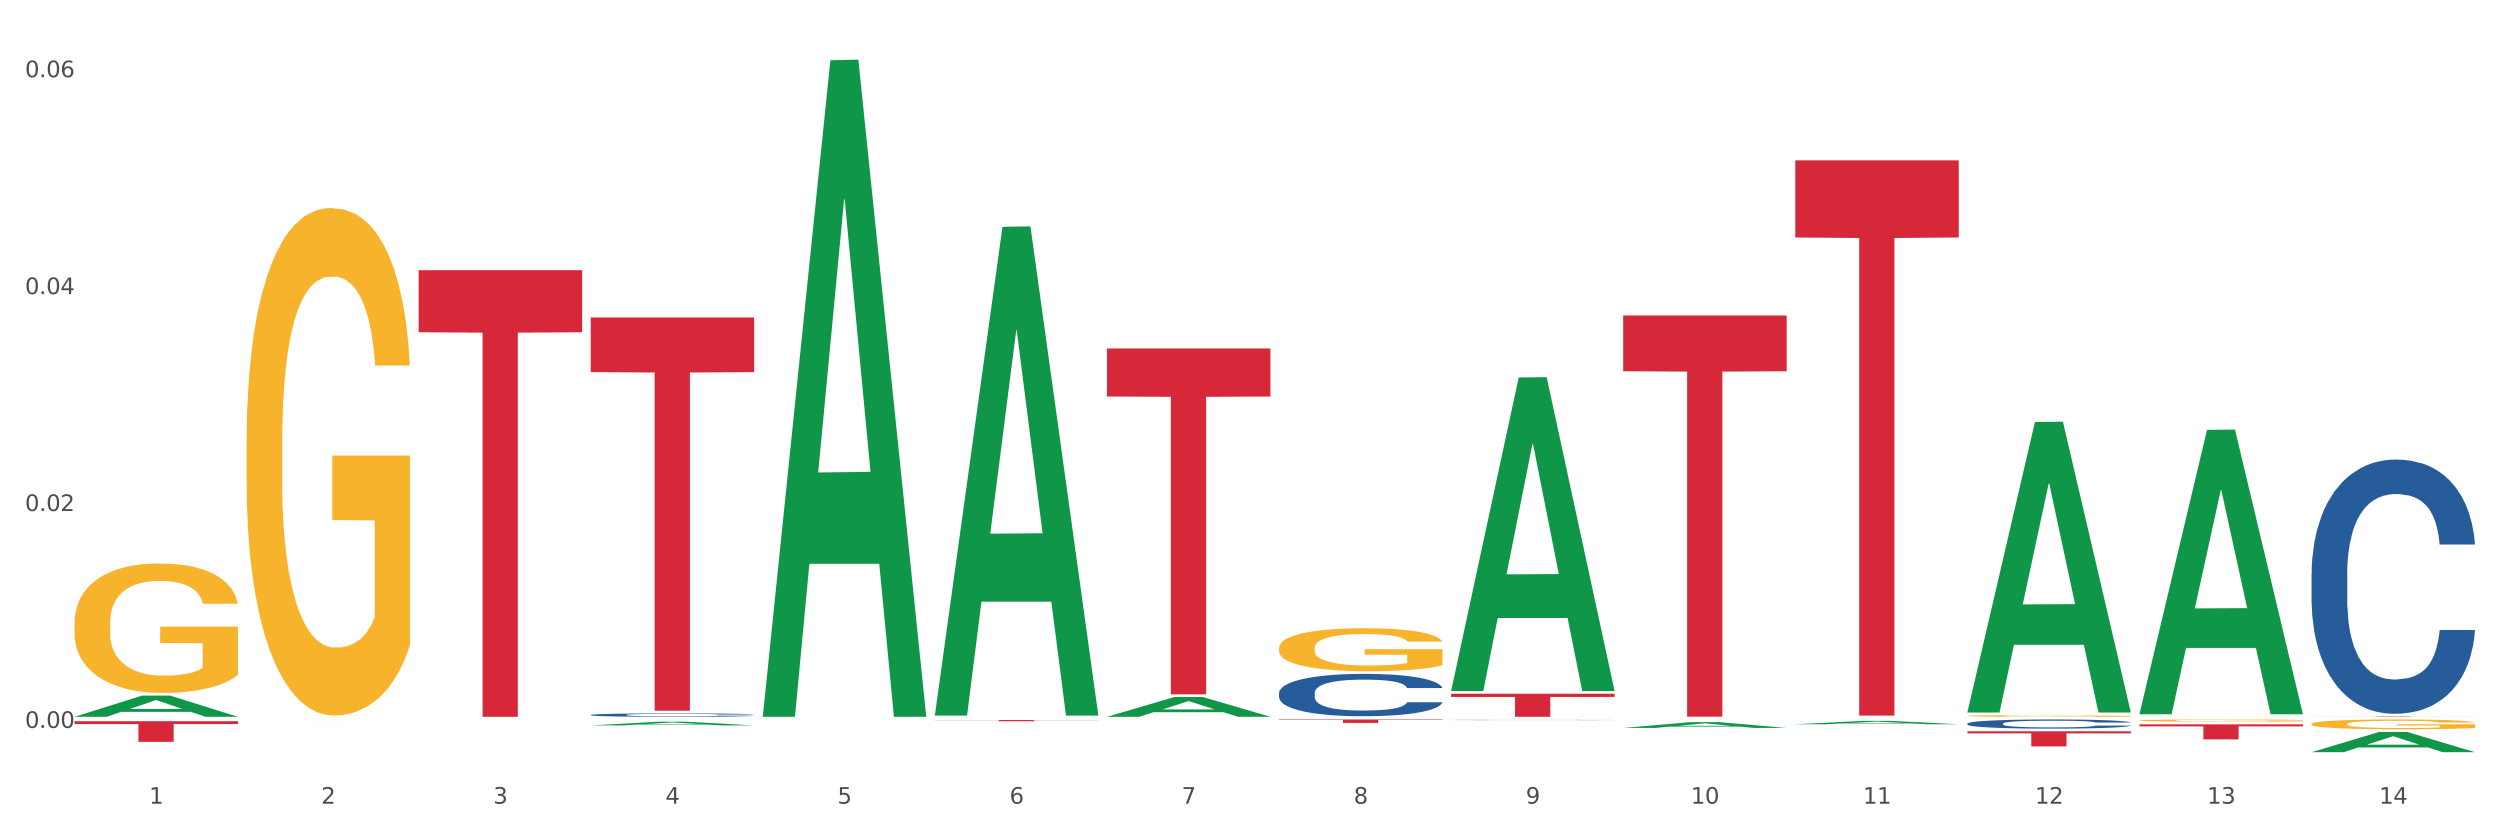 <?xml version="1.0" encoding="utf-8" standalone="no"?>
<!DOCTYPE svg PUBLIC "-//W3C//DTD SVG 1.1//EN"
  "http://www.w3.org/Graphics/SVG/1.1/DTD/svg11.dtd">
<svg xmlns:xlink="http://www.w3.org/1999/xlink" width="1080pt" height="360pt" viewBox="0 0 1080 360" xmlns="http://www.w3.org/2000/svg" version="1.1">
 <rect x="0" y="0" width="1080" height="360" fill="#333333" stroke="none"/>
 <defs>
  <style type="text/css">*{stroke-linejoin: round; stroke-linecap: butt}</style>
 </defs>
 <g id="figure_1">
  <g id="patch_1">
   <path d="M 0 360 
L 1080 360 
L 1080 0 
L 0 0 
z
" style="fill: #ffffff; stroke: #ffffff; stroke-linejoin: miter"/>
  </g>
  <g id="axes_1">
   <g id="matplotlib.axis_1">
    <g id="xtick_1">
     <g id="text_1">
      <!-- 1 -->
      <g style="fill: #4d4d4d" transform="translate(64.432 347.204) scale(0.096 -0.096)">
       <defs>
        <path id="DejaVuSans-31" d="M 794 531 
L 1825 531 
L 1825 4091 
L 703 3866 
L 703 4441 
L 1819 4666 
L 2450 4666 
L 2450 531 
L 3481 531 
L 3481 0 
L 794 0 
L 794 531 
z
" transform="scale(0.016)"/>
       </defs>
       <use xlink:href="#DejaVuSans-31"/>
      </g>
     </g>
    </g>
    <g id="xtick_2">
     <g id="text_2">
      <!-- 2 -->
      <g style="fill: #4d4d4d" transform="translate(138.771 347.204) scale(0.096 -0.096)">
       <defs>
        <path id="DejaVuSans-32" d="M 1228 531 
L 3431 531 
L 3431 0 
L 469 0 
L 469 531 
Q 828 903 1448 1529 
Q 2069 2156 2228 2338 
Q 2531 2678 2651 2914 
Q 2772 3150 2772 3378 
Q 2772 3750 2511 3984 
Q 2250 4219 1831 4219 
Q 1534 4219 1204 4116 
Q 875 4013 500 3803 
L 500 4441 
Q 881 4594 1212 4672 
Q 1544 4750 1819 4750 
Q 2544 4750 2975 4387 
Q 3406 4025 3406 3419 
Q 3406 3131 3298 2873 
Q 3191 2616 2906 2266 
Q 2828 2175 2409 1742 
Q 1991 1309 1228 531 
z
" transform="scale(0.016)"/>
       </defs>
       <use xlink:href="#DejaVuSans-32"/>
      </g>
     </g>
    </g>
    <g id="xtick_3">
     <g id="text_3">
      <!-- 3 -->
      <g style="fill: #4d4d4d" transform="translate(213.109 347.204) scale(0.096 -0.096)">
       <defs>
        <path id="DejaVuSans-33" d="M 2597 2516 
Q 3050 2419 3304 2112 
Q 3559 1806 3559 1356 
Q 3559 666 3084 287 
Q 2609 -91 1734 -91 
Q 1441 -91 1130 -33 
Q 819 25 488 141 
L 488 750 
Q 750 597 1062 519 
Q 1375 441 1716 441 
Q 2309 441 2620 675 
Q 2931 909 2931 1356 
Q 2931 1769 2642 2001 
Q 2353 2234 1838 2234 
L 1294 2234 
L 1294 2753 
L 1863 2753 
Q 2328 2753 2575 2939 
Q 2822 3125 2822 3475 
Q 2822 3834 2567 4026 
Q 2313 4219 1838 4219 
Q 1578 4219 1281 4162 
Q 984 4106 628 3988 
L 628 4550 
Q 988 4650 1302 4700 
Q 1616 4750 1894 4750 
Q 2613 4750 3031 4423 
Q 3450 4097 3450 3541 
Q 3450 3153 3228 2886 
Q 3006 2619 2597 2516 
z
" transform="scale(0.016)"/>
       </defs>
       <use xlink:href="#DejaVuSans-33"/>
      </g>
     </g>
    </g>
    <g id="xtick_4">
     <g id="text_4">
      <!-- 4 -->
      <g style="fill: #4d4d4d" transform="translate(287.448 347.204) scale(0.096 -0.096)">
       <defs>
        <path id="DejaVuSans-34" d="M 2419 4116 
L 825 1625 
L 2419 1625 
L 2419 4116 
z
M 2253 4666 
L 3047 4666 
L 3047 1625 
L 3713 1625 
L 3713 1100 
L 3047 1100 
L 3047 0 
L 2419 0 
L 2419 1100 
L 313 1100 
L 313 1709 
L 2253 4666 
z
" transform="scale(0.016)"/>
       </defs>
       <use xlink:href="#DejaVuSans-34"/>
      </g>
     </g>
    </g>
    <g id="xtick_5">
     <g id="text_5">
      <!-- 5 -->
      <g style="fill: #4d4d4d" transform="translate(361.787 347.204) scale(0.096 -0.096)">
       <defs>
        <path id="DejaVuSans-35" d="M 691 4666 
L 3169 4666 
L 3169 4134 
L 1269 4134 
L 1269 2991 
Q 1406 3038 1543 3061 
Q 1681 3084 1819 3084 
Q 2600 3084 3056 2656 
Q 3513 2228 3513 1497 
Q 3513 744 3044 326 
Q 2575 -91 1722 -91 
Q 1428 -91 1123 -41 
Q 819 9 494 109 
L 494 744 
Q 775 591 1075 516 
Q 1375 441 1709 441 
Q 2250 441 2565 725 
Q 2881 1009 2881 1497 
Q 2881 1984 2565 2268 
Q 2250 2553 1709 2553 
Q 1456 2553 1204 2497 
Q 953 2441 691 2322 
L 691 4666 
z
" transform="scale(0.016)"/>
       </defs>
       <use xlink:href="#DejaVuSans-35"/>
      </g>
     </g>
    </g>
    <g id="xtick_6">
     <g id="text_6">
      <!-- 6 -->
      <g style="fill: #4d4d4d" transform="translate(436.125 347.204) scale(0.096 -0.096)">
       <defs>
        <path id="DejaVuSans-36" d="M 2113 2584 
Q 1688 2584 1439 2293 
Q 1191 2003 1191 1497 
Q 1191 994 1439 701 
Q 1688 409 2113 409 
Q 2538 409 2786 701 
Q 3034 994 3034 1497 
Q 3034 2003 2786 2293 
Q 2538 2584 2113 2584 
z
M 3366 4563 
L 3366 3988 
Q 3128 4100 2886 4159 
Q 2644 4219 2406 4219 
Q 1781 4219 1451 3797 
Q 1122 3375 1075 2522 
Q 1259 2794 1537 2939 
Q 1816 3084 2150 3084 
Q 2853 3084 3261 2657 
Q 3669 2231 3669 1497 
Q 3669 778 3244 343 
Q 2819 -91 2113 -91 
Q 1303 -91 875 529 
Q 447 1150 447 2328 
Q 447 3434 972 4092 
Q 1497 4750 2381 4750 
Q 2619 4750 2861 4703 
Q 3103 4656 3366 4563 
z
" transform="scale(0.016)"/>
       </defs>
       <use xlink:href="#DejaVuSans-36"/>
      </g>
     </g>
    </g>
    <g id="xtick_7">
     <g id="text_7">
      <!-- 7 -->
      <g style="fill: #4d4d4d" transform="translate(510.464 347.204) scale(0.096 -0.096)">
       <defs>
        <path id="DejaVuSans-37" d="M 525 4666 
L 3525 4666 
L 3525 4397 
L 1831 0 
L 1172 0 
L 2766 4134 
L 525 4134 
L 525 4666 
z
" transform="scale(0.016)"/>
       </defs>
       <use xlink:href="#DejaVuSans-37"/>
      </g>
     </g>
    </g>
    <g id="xtick_8">
     <g id="text_8">
      <!-- 8 -->
      <g style="fill: #4d4d4d" transform="translate(584.803 347.204) scale(0.096 -0.096)">
       <defs>
        <path id="DejaVuSans-38" d="M 2034 2216 
Q 1584 2216 1326 1975 
Q 1069 1734 1069 1313 
Q 1069 891 1326 650 
Q 1584 409 2034 409 
Q 2484 409 2743 651 
Q 3003 894 3003 1313 
Q 3003 1734 2745 1975 
Q 2488 2216 2034 2216 
z
M 1403 2484 
Q 997 2584 770 2862 
Q 544 3141 544 3541 
Q 544 4100 942 4425 
Q 1341 4750 2034 4750 
Q 2731 4750 3128 4425 
Q 3525 4100 3525 3541 
Q 3525 3141 3298 2862 
Q 3072 2584 2669 2484 
Q 3125 2378 3379 2068 
Q 3634 1759 3634 1313 
Q 3634 634 3220 271 
Q 2806 -91 2034 -91 
Q 1263 -91 848 271 
Q 434 634 434 1313 
Q 434 1759 690 2068 
Q 947 2378 1403 2484 
z
M 1172 3481 
Q 1172 3119 1398 2916 
Q 1625 2713 2034 2713 
Q 2441 2713 2670 2916 
Q 2900 3119 2900 3481 
Q 2900 3844 2670 4047 
Q 2441 4250 2034 4250 
Q 1625 4250 1398 4047 
Q 1172 3844 1172 3481 
z
" transform="scale(0.016)"/>
       </defs>
       <use xlink:href="#DejaVuSans-38"/>
      </g>
     </g>
    </g>
    <g id="xtick_9">
     <g id="text_9">
      <!-- 9 -->
      <g style="fill: #4d4d4d" transform="translate(659.142 347.204) scale(0.096 -0.096)">
       <defs>
        <path id="DejaVuSans-39" d="M 703 97 
L 703 672 
Q 941 559 1184 500 
Q 1428 441 1663 441 
Q 2288 441 2617 861 
Q 2947 1281 2994 2138 
Q 2813 1869 2534 1725 
Q 2256 1581 1919 1581 
Q 1219 1581 811 2004 
Q 403 2428 403 3163 
Q 403 3881 828 4315 
Q 1253 4750 1959 4750 
Q 2769 4750 3195 4129 
Q 3622 3509 3622 2328 
Q 3622 1225 3098 567 
Q 2575 -91 1691 -91 
Q 1453 -91 1209 -44 
Q 966 3 703 97 
z
M 1959 2075 
Q 2384 2075 2632 2365 
Q 2881 2656 2881 3163 
Q 2881 3666 2632 3958 
Q 2384 4250 1959 4250 
Q 1534 4250 1286 3958 
Q 1038 3666 1038 3163 
Q 1038 2656 1286 2365 
Q 1534 2075 1959 2075 
z
" transform="scale(0.016)"/>
       </defs>
       <use xlink:href="#DejaVuSans-39"/>
      </g>
     </g>
    </g>
    <g id="xtick_10">
     <g id="text_10">
      <!-- 10 -->
      <g style="fill: #4d4d4d" transform="translate(730.426 347.204) scale(0.096 -0.096)">
       <defs>
        <path id="DejaVuSans-30" d="M 2034 4250 
Q 1547 4250 1301 3770 
Q 1056 3291 1056 2328 
Q 1056 1369 1301 889 
Q 1547 409 2034 409 
Q 2525 409 2770 889 
Q 3016 1369 3016 2328 
Q 3016 3291 2770 3770 
Q 2525 4250 2034 4250 
z
M 2034 4750 
Q 2819 4750 3233 4129 
Q 3647 3509 3647 2328 
Q 3647 1150 3233 529 
Q 2819 -91 2034 -91 
Q 1250 -91 836 529 
Q 422 1150 422 2328 
Q 422 3509 836 4129 
Q 1250 4750 2034 4750 
z
" transform="scale(0.016)"/>
       </defs>
       <use xlink:href="#DejaVuSans-31"/>
       <use xlink:href="#DejaVuSans-30" transform="translate(63.623 0)"/>
      </g>
     </g>
    </g>
    <g id="xtick_11">
     <g id="text_11">
      <!-- 11 -->
      <g style="fill: #4d4d4d" transform="translate(804.765 347.204) scale(0.096 -0.096)">
       <use xlink:href="#DejaVuSans-31"/>
       <use xlink:href="#DejaVuSans-31" transform="translate(63.623 0)"/>
      </g>
     </g>
    </g>
    <g id="xtick_12">
     <g id="text_12">
      <!-- 12 -->
      <g style="fill: #4d4d4d" transform="translate(879.104 347.204) scale(0.096 -0.096)">
       <use xlink:href="#DejaVuSans-31"/>
       <use xlink:href="#DejaVuSans-32" transform="translate(63.623 0)"/>
      </g>
     </g>
    </g>
    <g id="xtick_13">
     <g id="text_13">
      <!-- 13 -->
      <g style="fill: #4d4d4d" transform="translate(953.442 347.204) scale(0.096 -0.096)">
       <use xlink:href="#DejaVuSans-31"/>
       <use xlink:href="#DejaVuSans-33" transform="translate(63.623 0)"/>
      </g>
     </g>
    </g>
    <g id="xtick_14">
     <g id="text_14">
      <!-- 14 -->
      <g style="fill: #4d4d4d" transform="translate(1027.781 347.204) scale(0.096 -0.096)">
       <use xlink:href="#DejaVuSans-31"/>
       <use xlink:href="#DejaVuSans-34" transform="translate(63.623 0)"/>
      </g>
     </g>
    </g>
    <g id="xtick_15"/>
    <g id="xtick_16"/>
    <g id="xtick_17"/>
    <g id="xtick_18"/>
    <g id="xtick_19"/>
    <g id="xtick_20"/>
    <g id="xtick_21"/>
    <g id="xtick_22"/>
    <g id="xtick_23"/>
    <g id="xtick_24"/>
    <g id="xtick_25"/>
    <g id="xtick_26"/>
    <g id="xtick_27"/>
   </g>
   <g id="matplotlib.axis_2">
    <g id="ytick_1">
     <g id="text_15">
      <!-- 0.00 -->
      <g style="fill: #4d4d4d" transform="translate(10.8 314.458) scale(0.096 -0.096)">
       <defs>
        <path id="DejaVuSans-2e" d="M 684 794 
L 1344 794 
L 1344 0 
L 684 0 
L 684 794 
z
" transform="scale(0.016)"/>
       </defs>
       <use xlink:href="#DejaVuSans-30"/>
       <use xlink:href="#DejaVuSans-2e" transform="translate(63.623 0)"/>
       <use xlink:href="#DejaVuSans-30" transform="translate(95.41 0)"/>
       <use xlink:href="#DejaVuSans-30" transform="translate(159.033 0)"/>
      </g>
     </g>
    </g>
    <g id="ytick_2">
     <g id="text_16">
      <!-- 0.02 -->
      <g style="fill: #4d4d4d" transform="translate(10.8 220.76) scale(0.096 -0.096)">
       <use xlink:href="#DejaVuSans-30"/>
       <use xlink:href="#DejaVuSans-2e" transform="translate(63.623 0)"/>
       <use xlink:href="#DejaVuSans-30" transform="translate(95.41 0)"/>
       <use xlink:href="#DejaVuSans-32" transform="translate(159.033 0)"/>
      </g>
     </g>
    </g>
    <g id="ytick_3">
     <g id="text_17">
      <!-- 0.04 -->
      <g style="fill: #4d4d4d" transform="translate(10.8 127.062) scale(0.096 -0.096)">
       <use xlink:href="#DejaVuSans-30"/>
       <use xlink:href="#DejaVuSans-2e" transform="translate(63.623 0)"/>
       <use xlink:href="#DejaVuSans-30" transform="translate(95.41 0)"/>
       <use xlink:href="#DejaVuSans-34" transform="translate(159.033 0)"/>
      </g>
     </g>
    </g>
    <g id="ytick_4">
     <g id="text_18">
      <!-- 0.06 -->
      <g style="fill: #4d4d4d" transform="translate(10.8 33.364) scale(0.096 -0.096)">
       <use xlink:href="#DejaVuSans-30"/>
       <use xlink:href="#DejaVuSans-2e" transform="translate(63.623 0)"/>
       <use xlink:href="#DejaVuSans-30" transform="translate(95.41 0)"/>
       <use xlink:href="#DejaVuSans-36" transform="translate(159.033 0)"/>
      </g>
     </g>
    </g>
    <g id="ytick_5"/>
    <g id="ytick_6"/>
    <g id="ytick_7"/>
   </g>
   <g id="PolyCollection_1">
    <path d="M 32.175 309.653 
L 32.248 309.644 
L 61.37 300.498 
L 73.456 300.489 
L 102.797 309.67 
L 88.818 309.67 
L 82.484 307.532 
L 52.415 307.532 
L 52.197 307.567 
L 46.081 309.67 
L 32.175 309.67 
L 32.175 309.653 
L 56.201 306.257 
L 78.698 306.248 
L 67.559 302.446 
L 67.413 302.429 
L 67.267 302.455 
L 56.128 306.248 
L 56.201 306.257 
L 32.175 309.653 
z
" clip-path="url(#p7e47e3e828)" style="fill: #109648"/>
    <path d="M 924.24 312.903 
L 994.861 312.903 
L 994.861 313.807 
L 967.081 313.813 
L 967.081 319.41 
L 951.852 319.41 
L 951.852 313.813 
L 924.24 313.807 
L 924.24 312.909 
L 924.24 312.903 
z
" clip-path="url(#p7e47e3e828)" style="fill: #d62839"/>
    <path d="M 849.901 315.909 
L 920.523 315.909 
L 920.523 316.815 
L 892.742 316.822 
L 892.742 322.432 
L 877.514 322.432 
L 877.514 316.822 
L 849.901 316.815 
L 849.901 315.915 
L 849.901 315.909 
z
" clip-path="url(#p7e47e3e828)" style="fill: #d62839"/>
    <path d="M 775.562 69.255 
L 846.184 69.255 
L 846.184 102.591 
L 818.404 102.817 
L 818.404 309.144 
L 803.175 309.144 
L 803.175 102.817 
L 775.562 102.591 
L 775.562 69.48 
L 775.562 69.255 
z
" clip-path="url(#p7e47e3e828)" style="fill: #d62839"/>
    <path d="M 701.223 136.292 
L 771.845 136.292 
L 771.845 160.375 
L 744.065 160.537 
L 744.065 309.588 
L 728.836 309.588 
L 728.836 160.537 
L 701.223 160.375 
L 701.223 136.455 
L 701.223 136.292 
z
" clip-path="url(#p7e47e3e828)" style="fill: #d62839"/>
    <path d="M 626.885 299.693 
L 697.506 299.693 
L 697.506 301.079 
L 669.726 301.089 
L 669.726 309.67 
L 654.497 309.67 
L 654.497 301.089 
L 626.885 301.079 
L 626.885 299.702 
L 626.885 299.693 
z
" clip-path="url(#p7e47e3e828)" style="fill: #d62839"/>
    <path d="M 255.191 308.848 
L 255.275 308.847 
L 255.275 308.809 
L 255.525 308.757 
L 256.443 308.661 
L 257.612 308.589 
L 259.615 308.505 
L 260.701 308.469 
L 262.12 308.43 
L 265.041 308.366 
L 268.381 308.311 
L 270.718 308.281 
L 272.471 308.262 
L 276.394 308.228 
L 278.648 308.213 
L 280.986 308.201 
L 282.989 308.192 
L 286.328 308.183 
L 288.999 308.179 
L 292.088 308.177 
L 294.676 308.179 
L 298.098 308.184 
L 303.107 308.201 
L 305.027 308.21 
L 307.615 308.227 
L 310.286 308.248 
L 312.457 308.27 
L 314.961 308.302 
L 317.549 308.342 
L 320.053 308.394 
L 321.806 308.442 
L 323.225 308.492 
L 324.477 308.554 
L 325.396 308.621 
L 325.813 308.676 
L 310.537 308.676 
L 310.119 308.626 
L 309.284 308.571 
L 308.45 308.535 
L 307.531 308.505 
L 306.112 308.471 
L 304.86 308.449 
L 302.773 308.423 
L 300.853 308.406 
L 299.267 308.397 
L 297.347 308.389 
L 293.257 308.381 
L 290.335 308.381 
L 288.499 308.383 
L 286.245 308.39 
L 284.325 308.4 
L 282.071 308.416 
L 280.318 308.434 
L 278.565 308.457 
L 277.563 308.473 
L 276.06 308.503 
L 275.059 308.528 
L 273.723 308.57 
L 272.972 308.6 
L 271.636 308.678 
L 271.052 308.735 
L 270.801 308.775 
L 270.634 308.818 
L 270.634 309.031 
L 271.135 309.126 
L 271.553 309.167 
L 272.22 309.214 
L 273.473 309.274 
L 275.309 309.332 
L 277.229 309.374 
L 278.815 309.4 
L 280.318 309.419 
L 281.82 309.434 
L 283.657 309.448 
L 285.159 309.456 
L 287.413 309.464 
L 290.085 309.469 
L 292.172 309.469 
L 296.429 309.462 
L 298.349 309.455 
L 300.185 309.445 
L 302.189 309.43 
L 303.775 309.414 
L 304.693 309.402 
L 306.196 309.376 
L 307.364 309.349 
L 308.366 309.317 
L 309.034 309.29 
L 309.785 309.249 
L 310.37 309.203 
L 310.537 309.178 
L 325.813 309.178 
L 325.479 309.227 
L 324.895 309.275 
L 323.726 309.339 
L 322.808 309.376 
L 321.389 309.421 
L 319.886 309.459 
L 317.799 309.501 
L 315.879 309.533 
L 313.876 309.56 
L 311.705 309.584 
L 307.782 309.618 
L 306.363 309.628 
L 303.358 309.644 
L 301.02 309.654 
L 297.598 309.663 
L 294.092 309.669 
L 290.419 309.67 
L 287.163 309.668 
L 283.573 309.659 
L 281.32 309.651 
L 278.815 309.639 
L 275.893 309.62 
L 273.139 309.597 
L 270.551 309.569 
L 268.13 309.538 
L 265.876 309.503 
L 262.955 309.444 
L 260.784 309.387 
L 259.198 309.334 
L 258.113 309.289 
L 257.028 309.231 
L 256.443 309.192 
L 255.525 309.096 
L 255.191 309.008 
L 255.191 308.848 
z
" clip-path="url(#p7e47e3e828)" style="fill: #255c99"/>
    <path d="M 552.546 299.339 
L 552.629 299.322 
L 552.629 298.854 
L 552.88 298.219 
L 553.798 297.05 
L 554.967 296.165 
L 556.97 295.129 
L 558.055 294.694 
L 559.475 294.21 
L 562.396 293.425 
L 565.735 292.757 
L 568.073 292.389 
L 569.826 292.155 
L 573.749 291.737 
L 576.003 291.554 
L 578.34 291.403 
L 580.344 291.303 
L 583.683 291.186 
L 586.354 291.136 
L 589.443 291.119 
L 592.031 291.136 
L 595.453 291.203 
L 600.462 291.403 
L 602.382 291.52 
L 604.97 291.721 
L 607.641 291.988 
L 609.811 292.255 
L 612.316 292.64 
L 614.903 293.141 
L 617.408 293.776 
L 619.161 294.36 
L 620.58 294.978 
L 621.832 295.73 
L 622.75 296.549 
L 623.168 297.234 
L 607.891 297.234 
L 607.474 296.616 
L 606.639 295.947 
L 605.804 295.496 
L 604.886 295.129 
L 603.467 294.711 
L 602.215 294.444 
L 600.128 294.126 
L 598.208 293.926 
L 596.622 293.809 
L 594.702 293.709 
L 590.612 293.609 
L 587.69 293.609 
L 585.853 293.642 
L 583.6 293.725 
L 581.68 293.842 
L 579.426 294.043 
L 577.673 294.26 
L 575.92 294.544 
L 574.918 294.745 
L 573.415 295.112 
L 572.414 295.413 
L 571.078 295.931 
L 570.327 296.298 
L 568.991 297.25 
L 568.407 297.952 
L 568.156 298.437 
L 567.989 298.971 
L 567.989 301.577 
L 568.49 302.747 
L 568.908 303.248 
L 569.575 303.816 
L 570.827 304.551 
L 572.664 305.269 
L 574.584 305.787 
L 576.17 306.105 
L 577.673 306.338 
L 579.175 306.522 
L 581.012 306.689 
L 582.514 306.789 
L 584.768 306.89 
L 587.439 306.94 
L 589.526 306.94 
L 593.784 306.856 
L 595.704 306.773 
L 597.54 306.656 
L 599.544 306.472 
L 601.13 306.272 
L 602.048 306.121 
L 603.551 305.804 
L 604.719 305.47 
L 605.721 305.085 
L 606.389 304.751 
L 607.14 304.25 
L 607.724 303.682 
L 607.891 303.381 
L 623.168 303.381 
L 622.834 303.983 
L 622.249 304.568 
L 621.081 305.353 
L 620.163 305.804 
L 618.743 306.355 
L 617.241 306.823 
L 615.154 307.341 
L 613.234 307.725 
L 611.23 308.059 
L 609.06 308.36 
L 605.137 308.777 
L 603.718 308.894 
L 600.712 309.095 
L 598.375 309.212 
L 594.952 309.329 
L 591.446 309.396 
L 587.773 309.412 
L 584.518 309.379 
L 580.928 309.279 
L 578.674 309.178 
L 576.17 309.028 
L 573.248 308.794 
L 570.494 308.51 
L 567.906 308.176 
L 565.485 307.792 
L 563.231 307.357 
L 560.309 306.639 
L 558.139 305.937 
L 556.553 305.286 
L 555.468 304.735 
L 554.382 304.033 
L 553.798 303.549 
L 552.88 302.379 
L 552.546 301.293 
L 552.546 299.339 
z
" clip-path="url(#p7e47e3e828)" style="fill: #255c99"/>
    <path d="M 626.885 311.023 
L 626.968 311.023 
L 626.968 311.02 
L 627.219 311.015 
L 628.137 311.006 
L 629.306 310.999 
L 631.309 310.991 
L 632.394 310.988 
L 633.813 310.984 
L 636.735 310.978 
L 640.074 310.973 
L 642.411 310.971 
L 644.164 310.969 
L 648.088 310.966 
L 650.342 310.964 
L 652.679 310.963 
L 654.683 310.962 
L 658.022 310.961 
L 660.693 310.961 
L 663.782 310.961 
L 666.369 310.961 
L 669.792 310.962 
L 674.801 310.963 
L 676.721 310.964 
L 679.308 310.965 
L 681.98 310.968 
L 684.15 310.97 
L 686.654 310.972 
L 689.242 310.976 
L 691.747 310.981 
L 693.5 310.986 
L 694.919 310.99 
L 696.171 310.996 
L 697.089 311.002 
L 697.506 311.007 
L 682.23 311.007 
L 681.813 311.003 
L 680.978 310.998 
L 680.143 310.994 
L 679.225 310.991 
L 677.806 310.988 
L 676.554 310.986 
L 674.467 310.984 
L 672.547 310.982 
L 670.961 310.981 
L 669.041 310.981 
L 664.95 310.98 
L 662.029 310.98 
L 660.192 310.98 
L 657.938 310.981 
L 656.018 310.982 
L 653.764 310.983 
L 652.011 310.985 
L 650.258 310.987 
L 649.257 310.988 
L 647.754 310.991 
L 646.752 310.994 
L 645.417 310.998 
L 644.665 311 
L 643.33 311.008 
L 642.745 311.013 
L 642.495 311.017 
L 642.328 311.021 
L 642.328 311.04 
L 642.829 311.049 
L 643.246 311.053 
L 643.914 311.058 
L 645.166 311.063 
L 647.003 311.069 
L 648.923 311.073 
L 650.509 311.075 
L 652.011 311.077 
L 653.514 311.078 
L 655.35 311.079 
L 656.853 311.08 
L 659.107 311.081 
L 661.778 311.081 
L 663.865 311.081 
L 668.122 311.081 
L 670.042 311.08 
L 671.879 311.079 
L 673.882 311.078 
L 675.468 311.076 
L 676.387 311.075 
L 677.889 311.073 
L 679.058 311.07 
L 680.06 311.067 
L 680.728 311.065 
L 681.479 311.061 
L 682.063 311.056 
L 682.23 311.054 
L 697.506 311.054 
L 697.173 311.059 
L 696.588 311.063 
L 695.42 311.069 
L 694.501 311.073 
L 693.082 311.077 
L 691.58 311.08 
L 689.493 311.084 
L 687.573 311.087 
L 685.569 311.09 
L 683.399 311.092 
L 679.475 311.095 
L 678.056 311.096 
L 675.051 311.098 
L 672.714 311.099 
L 669.291 311.099 
L 665.785 311.1 
L 662.112 311.1 
L 658.856 311.1 
L 655.267 311.099 
L 653.013 311.098 
L 650.509 311.097 
L 647.587 311.095 
L 644.832 311.093 
L 642.244 311.091 
L 639.824 311.088 
L 637.57 311.084 
L 634.648 311.079 
L 632.478 311.074 
L 630.892 311.069 
L 629.806 311.065 
L 628.721 311.059 
L 628.137 311.055 
L 627.219 311.047 
L 626.885 311.038 
L 626.885 311.023 
z
" clip-path="url(#p7e47e3e828)" style="fill: #255c99"/>
    <path d="M 849.901 312.589 
L 849.984 312.585 
L 849.984 312.484 
L 850.235 312.347 
L 851.153 312.094 
L 852.322 311.902 
L 854.325 311.678 
L 855.41 311.584 
L 856.829 311.479 
L 859.751 311.309 
L 863.09 311.165 
L 865.428 311.085 
L 867.181 311.035 
L 871.104 310.944 
L 873.358 310.904 
L 875.695 310.872 
L 877.699 310.85 
L 881.038 310.825 
L 883.709 310.814 
L 886.798 310.811 
L 889.386 310.814 
L 892.808 310.829 
L 897.817 310.872 
L 899.737 310.897 
L 902.325 310.941 
L 904.996 310.998 
L 907.166 311.056 
L 909.671 311.139 
L 912.258 311.248 
L 914.763 311.385 
L 916.516 311.512 
L 917.935 311.646 
L 919.187 311.808 
L 920.105 311.985 
L 920.523 312.134 
L 905.246 312.134 
L 904.829 312 
L 903.994 311.855 
L 903.159 311.758 
L 902.241 311.678 
L 900.822 311.588 
L 899.57 311.53 
L 897.483 311.461 
L 895.563 311.418 
L 893.977 311.392 
L 892.057 311.371 
L 887.966 311.349 
L 885.045 311.349 
L 883.208 311.356 
L 880.954 311.374 
L 879.034 311.4 
L 876.78 311.443 
L 875.027 311.49 
L 873.274 311.552 
L 872.273 311.595 
L 870.77 311.674 
L 869.768 311.74 
L 868.433 311.852 
L 867.681 311.931 
L 866.346 312.137 
L 865.761 312.289 
L 865.511 312.394 
L 865.344 312.509 
L 865.344 313.073 
L 865.845 313.326 
L 866.262 313.435 
L 866.93 313.558 
L 868.182 313.717 
L 870.019 313.872 
L 871.939 313.984 
L 873.525 314.053 
L 875.027 314.104 
L 876.53 314.143 
L 878.367 314.18 
L 879.869 314.201 
L 882.123 314.223 
L 884.794 314.234 
L 886.881 314.234 
L 891.139 314.216 
L 893.059 314.198 
L 894.895 314.172 
L 896.899 314.133 
L 898.485 314.089 
L 899.403 314.057 
L 900.905 313.988 
L 902.074 313.916 
L 903.076 313.833 
L 903.744 313.76 
L 904.495 313.652 
L 905.079 313.529 
L 905.246 313.464 
L 920.523 313.464 
L 920.189 313.594 
L 919.604 313.72 
L 918.436 313.89 
L 917.517 313.988 
L 916.098 314.107 
L 914.596 314.208 
L 912.509 314.321 
L 910.589 314.404 
L 908.585 314.476 
L 906.415 314.541 
L 902.491 314.631 
L 901.072 314.657 
L 898.067 314.7 
L 895.73 314.725 
L 892.307 314.751 
L 888.801 314.765 
L 885.128 314.769 
L 881.873 314.762 
L 878.283 314.74 
L 876.029 314.718 
L 873.525 314.686 
L 870.603 314.635 
L 867.848 314.574 
L 865.261 314.501 
L 862.84 314.418 
L 860.586 314.324 
L 857.664 314.169 
L 855.494 314.017 
L 853.908 313.876 
L 852.823 313.757 
L 851.737 313.605 
L 851.153 313.5 
L 850.235 313.247 
L 849.901 313.012 
L 849.901 312.589 
z
" clip-path="url(#p7e47e3e828)" style="fill: #255c99"/>
    <path d="M 998.578 247.879 
L 998.662 247.778 
L 998.662 244.97 
L 998.912 241.158 
L 999.83 234.137 
L 1000.999 228.821 
L 1003.003 222.602 
L 1004.088 219.995 
L 1005.507 217.086 
L 1008.429 212.372 
L 1011.768 208.36 
L 1014.105 206.153 
L 1015.858 204.749 
L 1019.781 202.241 
L 1022.035 201.138 
L 1024.373 200.235 
L 1026.376 199.633 
L 1029.715 198.931 
L 1032.387 198.63 
L 1035.475 198.53 
L 1038.063 198.63 
L 1041.486 199.031 
L 1046.494 200.235 
L 1048.414 200.937 
L 1051.002 202.141 
L 1053.673 203.746 
L 1055.844 205.35 
L 1058.348 207.657 
L 1060.936 210.667 
L 1063.44 214.478 
L 1065.193 217.989 
L 1066.612 221.7 
L 1067.864 226.213 
L 1068.783 231.128 
L 1069.2 235.241 
L 1053.924 235.241 
L 1053.506 231.529 
L 1052.671 227.517 
L 1051.837 224.809 
L 1050.918 222.602 
L 1049.499 220.095 
L 1048.247 218.49 
L 1046.16 216.584 
L 1044.24 215.381 
L 1042.654 214.679 
L 1040.734 214.077 
L 1036.644 213.475 
L 1033.722 213.475 
L 1031.886 213.676 
L 1029.632 214.177 
L 1027.712 214.879 
L 1025.458 216.083 
L 1023.705 217.387 
L 1021.952 219.092 
L 1020.95 220.296 
L 1019.448 222.502 
L 1018.446 224.308 
L 1017.11 227.417 
L 1016.359 229.624 
L 1015.023 235.341 
L 1014.439 239.554 
L 1014.188 242.462 
L 1014.022 245.672 
L 1014.022 261.319 
L 1014.522 268.34 
L 1014.94 271.349 
L 1015.608 274.76 
L 1016.86 279.173 
L 1018.696 283.486 
L 1020.616 286.595 
L 1022.202 288.501 
L 1023.705 289.905 
L 1025.207 291.009 
L 1027.044 292.012 
L 1028.547 292.613 
L 1030.8 293.215 
L 1033.472 293.516 
L 1035.559 293.516 
L 1039.816 293.015 
L 1041.736 292.513 
L 1043.572 291.811 
L 1045.576 290.708 
L 1047.162 289.504 
L 1048.08 288.601 
L 1049.583 286.696 
L 1050.752 284.69 
L 1051.753 282.383 
L 1052.421 280.377 
L 1053.172 277.367 
L 1053.757 273.957 
L 1053.924 272.152 
L 1069.2 272.152 
L 1068.866 275.763 
L 1068.282 279.273 
L 1067.113 283.987 
L 1066.195 286.696 
L 1064.776 290.006 
L 1063.273 292.814 
L 1061.186 295.923 
L 1059.266 298.23 
L 1057.263 300.236 
L 1055.092 302.042 
L 1051.169 304.549 
L 1049.75 305.252 
L 1046.745 306.455 
L 1044.407 307.157 
L 1040.985 307.859 
L 1037.479 308.261 
L 1033.806 308.361 
L 1030.55 308.16 
L 1026.96 307.558 
L 1024.707 306.957 
L 1022.202 306.054 
L 1019.281 304.65 
L 1016.526 302.945 
L 1013.938 300.939 
L 1011.517 298.632 
L 1009.263 296.024 
L 1006.342 291.711 
L 1004.171 287.498 
L 1002.585 283.586 
L 1001.5 280.276 
L 1000.415 276.064 
L 999.83 273.155 
L 998.912 266.134 
L 998.578 259.614 
L 998.578 247.879 
z
" clip-path="url(#p7e47e3e828)" style="fill: #255c99"/>
    <path d="M 998.578 309.501 
L 1069.2 309.501 
L 1069.2 309.525 
L 1041.42 309.525 
L 1041.42 309.67 
L 1026.191 309.67 
L 1026.191 309.525 
L 998.578 309.525 
L 998.578 309.501 
L 998.578 309.501 
z
" clip-path="url(#p7e47e3e828)" style="fill: #d62839"/>
    <path d="M 552.546 310.811 
L 623.168 310.811 
L 623.168 311.02 
L 595.388 311.022 
L 595.388 312.319 
L 580.159 312.319 
L 580.159 311.022 
L 552.546 311.02 
L 552.546 310.812 
L 552.546 310.811 
z
" clip-path="url(#p7e47e3e828)" style="fill: #d62839"/>
    <path d="M 403.869 311.055 
L 474.49 311.055 
L 474.49 311.129 
L 446.71 311.13 
L 446.71 311.592 
L 431.481 311.592 
L 431.481 311.13 
L 403.869 311.129 
L 403.869 311.055 
L 403.869 311.055 
z
" clip-path="url(#p7e47e3e828)" style="fill: #d62839"/>
    <path d="M 255.191 137.152 
L 325.813 137.152 
L 325.813 160.761 
L 298.033 160.92 
L 298.033 307.037 
L 282.804 307.037 
L 282.804 160.92 
L 255.191 160.761 
L 255.191 137.312 
L 255.191 137.152 
z
" clip-path="url(#p7e47e3e828)" style="fill: #d62839"/>
    <path d="M 180.852 116.713 
L 251.474 116.713 
L 251.474 143.528 
L 223.694 143.709 
L 223.694 309.67 
L 208.465 309.67 
L 208.465 143.709 
L 180.852 143.528 
L 180.852 116.895 
L 180.852 116.713 
z
" clip-path="url(#p7e47e3e828)" style="fill: #d62839"/>
    <path d="M 106.514 311.158 
L 177.135 311.158 
L 177.135 311.16 
L 149.355 311.16 
L 149.355 311.169 
L 134.126 311.169 
L 134.126 311.16 
L 106.514 311.16 
L 106.514 311.158 
L 106.514 311.158 
z
" clip-path="url(#p7e47e3e828)" style="fill: #d62839"/>
    <path d="M 32.175 311.548 
L 102.797 311.548 
L 102.797 312.789 
L 75.017 312.797 
L 75.017 320.477 
L 59.788 320.477 
L 59.788 312.797 
L 32.175 312.789 
L 32.175 311.556 
L 32.175 311.548 
z
" clip-path="url(#p7e47e3e828)" style="fill: #d62839"/>
    <path d="M 998.578 312.773 
L 998.662 312.769 
L 998.662 312.63 
L 998.828 312.509 
L 999.662 312.219 
L 1000.913 311.978 
L 1001.83 311.85 
L 1002.747 311.745 
L 1003.831 311.641 
L 1005.165 311.532 
L 1007.583 311.373 
L 1009.084 311.291 
L 1010.918 311.206 
L 1014.253 311.082 
L 1016.671 311.012 
L 1019.173 310.954 
L 1023.258 310.884 
L 1025.926 310.853 
L 1028.761 310.83 
L 1032.18 310.814 
L 1034.765 310.811 
L 1040.434 310.822 
L 1045.27 310.857 
L 1047.605 310.884 
L 1050.607 310.931 
L 1052.191 310.962 
L 1054.775 311.024 
L 1057.444 311.105 
L 1059.278 311.175 
L 1062.029 311.307 
L 1064.114 311.439 
L 1066.032 311.602 
L 1067.032 311.714 
L 1067.783 311.819 
L 1068.45 311.939 
L 1069.117 312.129 
L 1054.108 312.129 
L 1053.525 311.994 
L 1052.608 311.866 
L 1051.274 311.741 
L 1050.106 311.664 
L 1048.105 311.567 
L 1046.271 311.505 
L 1044.353 311.458 
L 1042.019 311.419 
L 1040.184 311.4 
L 1037.599 311.385 
L 1032.513 311.388 
L 1029.095 311.419 
L 1026.76 311.458 
L 1025.259 311.493 
L 1023.925 311.532 
L 1022.425 311.586 
L 1020.674 311.668 
L 1019.423 311.741 
L 1018.172 311.835 
L 1017.172 311.928 
L 1016.255 312.036 
L 1015.504 312.153 
L 1014.92 312.273 
L 1014.42 312.42 
L 1014.003 312.665 
L 1014.003 313.196 
L 1014.17 313.316 
L 1014.587 313.475 
L 1015.087 313.596 
L 1015.921 313.739 
L 1016.671 313.836 
L 1018.089 313.976 
L 1019.673 314.092 
L 1020.924 314.166 
L 1022.174 314.228 
L 1024.342 314.313 
L 1026.76 314.383 
L 1028.845 314.426 
L 1031.68 314.464 
L 1033.597 314.48 
L 1035.265 314.488 
L 1039.35 314.488 
L 1042.269 314.476 
L 1045.52 314.449 
L 1048.022 314.414 
L 1050.106 314.371 
L 1052.441 314.302 
L 1053.942 314.236 
L 1053.942 313.425 
L 1035.598 313.421 
L 1035.598 312.882 
L 1069.2 312.882 
L 1069.2 314.464 
L 1067.783 314.546 
L 1066.198 314.62 
L 1064.531 314.686 
L 1062.029 314.767 
L 1059.028 314.845 
L 1056.36 314.899 
L 1053.525 314.945 
L 1050.19 314.988 
L 1045.854 315.027 
L 1043.186 315.042 
L 1039.851 315.054 
L 1035.932 315.058 
L 1032.513 315.05 
L 1029.178 315.031 
L 1025.676 314.996 
L 1022.258 314.945 
L 1019.673 314.895 
L 1017.088 314.833 
L 1014.337 314.752 
L 1012.169 314.674 
L 1010.501 314.604 
L 1008.667 314.515 
L 1006.666 314.399 
L 1005.165 314.294 
L 1003.831 314.185 
L 1002.414 314.046 
L 1001.413 313.925 
L 1000.413 313.774 
L 999.829 313.662 
L 999.162 313.487 
L 998.662 313.243 
L 998.578 312.773 
z
" clip-path="url(#p7e47e3e828)" style="fill: #f7b32b"/>
    <path d="M 924.24 311.25 
L 924.323 311.25 
L 924.323 311.218 
L 924.49 311.191 
L 925.323 311.126 
L 926.574 311.072 
L 927.491 311.044 
L 928.408 311.02 
L 929.492 310.997 
L 930.826 310.972 
L 933.244 310.937 
L 934.745 310.918 
L 936.58 310.899 
L 939.915 310.871 
L 942.333 310.856 
L 944.834 310.843 
L 948.92 310.827 
L 951.588 310.82 
L 954.423 310.815 
L 957.841 310.811 
L 960.426 310.811 
L 966.096 310.813 
L 970.932 310.821 
L 973.266 310.827 
L 976.268 310.837 
L 977.852 310.844 
L 980.437 310.858 
L 983.105 310.877 
L 984.939 310.892 
L 987.691 310.922 
L 989.775 310.951 
L 991.693 310.988 
L 992.693 311.013 
L 993.444 311.037 
L 994.111 311.064 
L 994.778 311.106 
L 979.77 311.106 
L 979.186 311.076 
L 978.269 311.047 
L 976.935 311.019 
L 975.768 311.002 
L 973.766 310.98 
L 971.932 310.966 
L 970.014 310.956 
L 967.68 310.947 
L 965.845 310.943 
L 963.261 310.939 
L 958.175 310.94 
L 954.756 310.947 
L 952.422 310.956 
L 950.921 310.964 
L 949.587 310.972 
L 948.086 310.984 
L 946.335 311.003 
L 945.084 311.019 
L 943.834 311.04 
L 942.833 311.061 
L 941.916 311.085 
L 941.165 311.111 
L 940.582 311.138 
L 940.081 311.171 
L 939.665 311.226 
L 939.665 311.345 
L 939.831 311.372 
L 940.248 311.408 
L 940.749 311.435 
L 941.582 311.467 
L 942.333 311.489 
L 943.75 311.52 
L 945.334 311.546 
L 946.585 311.563 
L 947.836 311.576 
L 950.004 311.596 
L 952.422 311.611 
L 954.506 311.621 
L 957.341 311.63 
L 959.259 311.633 
L 960.926 311.635 
L 965.012 311.635 
L 967.93 311.632 
L 971.182 311.626 
L 973.683 311.618 
L 975.768 311.609 
L 978.102 311.593 
L 979.603 311.578 
L 979.603 311.397 
L 961.26 311.396 
L 961.26 311.275 
L 994.861 311.275 
L 994.861 311.63 
L 993.444 311.648 
L 991.86 311.664 
L 990.192 311.679 
L 987.691 311.697 
L 984.689 311.715 
L 982.021 311.727 
L 979.186 311.737 
L 975.851 311.747 
L 971.515 311.756 
L 968.847 311.759 
L 965.512 311.762 
L 961.593 311.763 
L 958.175 311.761 
L 954.84 311.756 
L 951.338 311.749 
L 947.919 311.737 
L 945.334 311.726 
L 942.75 311.712 
L 939.998 311.694 
L 937.83 311.676 
L 936.163 311.661 
L 934.328 311.641 
L 932.327 311.615 
L 930.826 311.591 
L 929.492 311.567 
L 928.075 311.536 
L 927.074 311.509 
L 926.074 311.475 
L 925.49 311.45 
L 924.823 311.41 
L 924.323 311.356 
L 924.24 311.25 
z
" clip-path="url(#p7e47e3e828)" style="fill: #f7b32b"/>
    <path d="M 849.901 309.281 
L 849.984 309.28 
L 849.984 309.256 
L 850.151 309.236 
L 850.985 309.186 
L 852.235 309.145 
L 853.153 309.124 
L 854.07 309.106 
L 855.154 309.088 
L 856.488 309.069 
L 858.906 309.042 
L 860.407 309.028 
L 862.241 309.014 
L 865.576 308.993 
L 867.994 308.981 
L 870.495 308.971 
L 874.581 308.959 
L 877.249 308.954 
L 880.084 308.95 
L 883.502 308.947 
L 886.087 308.946 
L 891.757 308.948 
L 896.593 308.954 
L 898.927 308.959 
L 901.929 308.967 
L 903.513 308.972 
L 906.098 308.983 
L 908.766 308.997 
L 910.601 309.009 
L 913.352 309.031 
L 915.436 309.054 
L 917.354 309.081 
L 918.355 309.1 
L 919.105 309.118 
L 919.772 309.139 
L 920.439 309.171 
L 905.431 309.171 
L 904.847 309.148 
L 903.93 309.126 
L 902.596 309.105 
L 901.429 309.092 
L 899.428 309.075 
L 897.593 309.065 
L 895.676 309.057 
L 893.341 309.05 
L 891.507 309.047 
L 888.922 309.044 
L 883.836 309.045 
L 880.417 309.05 
L 878.083 309.057 
L 876.582 309.063 
L 875.248 309.069 
L 873.747 309.079 
L 871.996 309.093 
L 870.745 309.105 
L 869.495 309.121 
L 868.494 309.137 
L 867.577 309.155 
L 866.827 309.175 
L 866.243 309.196 
L 865.743 309.221 
L 865.326 309.262 
L 865.326 309.353 
L 865.493 309.373 
L 865.91 309.401 
L 866.41 309.421 
L 867.244 309.446 
L 867.994 309.462 
L 869.411 309.486 
L 870.996 309.506 
L 872.246 309.518 
L 873.497 309.529 
L 875.665 309.543 
L 878.083 309.555 
L 880.167 309.563 
L 883.002 309.569 
L 884.92 309.572 
L 886.587 309.573 
L 890.673 309.573 
L 893.591 309.571 
L 896.843 309.567 
L 899.344 309.561 
L 901.429 309.553 
L 903.763 309.541 
L 905.264 309.53 
L 905.264 309.392 
L 886.921 309.391 
L 886.921 309.299 
L 920.523 309.299 
L 920.523 309.569 
L 919.105 309.583 
L 917.521 309.596 
L 915.853 309.607 
L 913.352 309.621 
L 910.35 309.634 
L 907.682 309.643 
L 904.847 309.651 
L 901.512 309.658 
L 897.177 309.665 
L 894.508 309.668 
L 891.173 309.67 
L 887.254 309.67 
L 883.836 309.669 
L 880.501 309.666 
L 876.999 309.66 
L 873.58 309.651 
L 870.996 309.643 
L 868.411 309.632 
L 865.659 309.618 
L 863.492 309.605 
L 861.824 309.593 
L 859.99 309.578 
L 857.989 309.558 
L 856.488 309.54 
L 855.154 309.522 
L 853.736 309.498 
L 852.736 309.477 
L 851.735 309.451 
L 851.151 309.432 
L 850.484 309.403 
L 849.984 309.361 
L 849.901 309.281 
z
" clip-path="url(#p7e47e3e828)" style="fill: #f7b32b"/>
    <path d="M 552.546 279.988 
L 552.629 279.971 
L 552.629 279.36 
L 552.796 278.834 
L 553.63 277.562 
L 554.881 276.51 
L 555.798 275.951 
L 556.715 275.493 
L 557.799 275.035 
L 559.133 274.56 
L 561.551 273.864 
L 563.052 273.508 
L 564.886 273.135 
L 568.221 272.592 
L 570.639 272.287 
L 573.141 272.032 
L 577.226 271.727 
L 579.894 271.591 
L 582.729 271.489 
L 586.148 271.421 
L 588.732 271.404 
L 594.402 271.455 
L 599.238 271.608 
L 601.573 271.727 
L 604.574 271.93 
L 606.158 272.066 
L 608.743 272.337 
L 611.411 272.694 
L 613.246 272.999 
L 615.997 273.576 
L 618.082 274.152 
L 619.999 274.865 
L 621 275.357 
L 621.75 275.815 
L 622.417 276.341 
L 623.084 277.172 
L 608.076 277.172 
L 607.493 276.578 
L 606.575 276.018 
L 605.241 275.476 
L 604.074 275.136 
L 602.073 274.712 
L 600.239 274.441 
L 598.321 274.237 
L 595.986 274.068 
L 594.152 273.983 
L 591.567 273.915 
L 586.481 273.932 
L 583.063 274.068 
L 580.728 274.237 
L 579.227 274.39 
L 577.893 274.56 
L 576.392 274.797 
L 574.641 275.153 
L 573.391 275.476 
L 572.14 275.883 
L 571.139 276.29 
L 570.222 276.765 
L 569.472 277.274 
L 568.888 277.8 
L 568.388 278.444 
L 567.971 279.513 
L 567.971 281.837 
L 568.138 282.363 
L 568.555 283.058 
L 569.055 283.584 
L 569.889 284.212 
L 570.639 284.636 
L 572.057 285.246 
L 573.641 285.755 
L 574.891 286.078 
L 576.142 286.349 
L 578.31 286.722 
L 580.728 287.028 
L 582.812 287.214 
L 585.647 287.384 
L 587.565 287.452 
L 589.233 287.486 
L 593.318 287.486 
L 596.236 287.435 
L 599.488 287.316 
L 601.99 287.163 
L 604.074 286.977 
L 606.409 286.671 
L 607.909 286.383 
L 607.909 282.838 
L 589.566 282.821 
L 589.566 280.463 
L 623.168 280.463 
L 623.168 287.384 
L 621.75 287.74 
L 620.166 288.062 
L 618.499 288.351 
L 615.997 288.707 
L 612.996 289.046 
L 610.327 289.284 
L 607.493 289.487 
L 604.157 289.674 
L 599.822 289.843 
L 597.154 289.911 
L 593.818 289.962 
L 589.9 289.979 
L 586.481 289.945 
L 583.146 289.86 
L 579.644 289.708 
L 576.226 289.487 
L 573.641 289.267 
L 571.056 288.995 
L 568.305 288.639 
L 566.137 288.3 
L 564.469 287.994 
L 562.635 287.604 
L 560.634 287.095 
L 559.133 286.637 
L 557.799 286.162 
L 556.381 285.552 
L 555.381 285.026 
L 554.38 284.364 
L 553.797 283.872 
L 553.13 283.109 
L 552.629 282.04 
L 552.546 279.988 
z
" clip-path="url(#p7e47e3e828)" style="fill: #f7b32b"/>
    <path d="M 478.207 310.89 
L 478.291 310.89 
L 478.291 310.888 
L 478.457 310.887 
L 479.291 310.883 
L 480.542 310.88 
L 481.459 310.879 
L 482.376 310.878 
L 483.46 310.876 
L 484.794 310.875 
L 487.212 310.873 
L 488.713 310.872 
L 490.547 310.871 
L 493.882 310.87 
L 496.3 310.869 
L 498.802 310.868 
L 502.887 310.867 
L 505.555 310.867 
L 508.39 310.867 
L 511.809 310.867 
L 514.394 310.866 
L 520.063 310.867 
L 524.899 310.867 
L 527.234 310.867 
L 530.236 310.868 
L 531.82 310.868 
L 534.405 310.869 
L 537.073 310.87 
L 538.907 310.871 
L 541.658 310.872 
L 543.743 310.874 
L 545.661 310.876 
L 546.661 310.877 
L 547.412 310.879 
L 548.079 310.88 
L 548.746 310.882 
L 533.737 310.882 
L 533.154 310.881 
L 532.237 310.879 
L 530.903 310.878 
L 529.735 310.877 
L 527.734 310.876 
L 525.9 310.875 
L 523.982 310.874 
L 521.648 310.874 
L 519.813 310.874 
L 517.228 310.873 
L 512.142 310.873 
L 508.724 310.874 
L 506.389 310.874 
L 504.888 310.875 
L 503.554 310.875 
L 502.054 310.876 
L 500.303 310.877 
L 499.052 310.878 
L 497.801 310.879 
L 496.801 310.88 
L 495.884 310.881 
L 495.133 310.883 
L 494.549 310.884 
L 494.049 310.886 
L 493.632 310.889 
L 493.632 310.895 
L 493.799 310.897 
L 494.216 310.898 
L 494.716 310.9 
L 495.55 310.902 
L 496.3 310.903 
L 497.718 310.904 
L 499.302 310.906 
L 500.553 310.907 
L 501.803 310.908 
L 503.971 310.909 
L 506.389 310.909 
L 508.474 310.91 
L 511.309 310.91 
L 513.226 310.911 
L 514.894 310.911 
L 518.979 310.911 
L 521.898 310.911 
L 525.149 310.91 
L 527.651 310.91 
L 529.735 310.909 
L 532.07 310.908 
L 533.571 310.908 
L 533.571 310.898 
L 515.227 310.898 
L 515.227 310.891 
L 548.829 310.891 
L 548.829 310.91 
L 547.412 310.911 
L 545.827 310.912 
L 544.16 310.913 
L 541.658 310.914 
L 538.657 310.915 
L 535.989 310.916 
L 533.154 310.916 
L 529.819 310.917 
L 525.483 310.917 
L 522.815 310.917 
L 519.48 310.917 
L 515.561 310.917 
L 512.142 310.917 
L 508.807 310.917 
L 505.305 310.917 
L 501.887 310.916 
L 499.302 310.916 
L 496.717 310.915 
L 493.966 310.914 
L 491.798 310.913 
L 490.13 310.912 
L 488.296 310.911 
L 486.295 310.91 
L 484.794 310.908 
L 483.46 310.907 
L 482.043 310.905 
L 481.042 310.904 
L 480.042 310.902 
L 479.458 310.901 
L 478.791 310.899 
L 478.291 310.896 
L 478.207 310.89 
z
" clip-path="url(#p7e47e3e828)" style="fill: #f7b32b"/>
    <path d="M 478.207 150.529 
L 548.829 150.529 
L 548.829 171.292 
L 521.049 171.432 
L 521.049 299.94 
L 505.82 299.94 
L 505.82 171.432 
L 478.207 171.292 
L 478.207 150.669 
L 478.207 150.529 
z
" clip-path="url(#p7e47e3e828)" style="fill: #d62839"/>
    <path d="M 106.514 191.181 
L 106.597 190.981 
L 106.597 183.773 
L 106.764 177.566 
L 107.598 162.548 
L 108.848 150.134 
L 109.765 143.527 
L 110.683 138.121 
L 111.767 132.714 
L 113.101 127.108 
L 115.519 118.899 
L 117.019 114.694 
L 118.854 110.289 
L 122.189 103.881 
L 124.607 100.277 
L 127.108 97.274 
L 131.194 93.67 
L 133.862 92.068 
L 136.697 90.866 
L 140.115 90.066 
L 142.7 89.865 
L 148.37 90.466 
L 153.206 92.268 
L 155.54 93.67 
L 158.542 96.072 
L 160.126 97.674 
L 162.711 100.878 
L 165.379 105.083 
L 167.213 108.687 
L 169.965 115.495 
L 172.049 122.302 
L 173.967 130.712 
L 174.968 136.519 
L 175.718 141.925 
L 176.385 148.132 
L 177.052 157.943 
L 162.044 157.943 
L 161.46 150.935 
L 160.543 144.328 
L 159.209 137.92 
L 158.042 133.916 
L 156.041 128.91 
L 154.206 125.706 
L 152.289 123.304 
L 149.954 121.301 
L 148.12 120.3 
L 145.535 119.499 
L 140.449 119.699 
L 137.03 121.301 
L 134.696 123.304 
L 133.195 125.106 
L 131.861 127.108 
L 130.36 129.911 
L 128.609 134.116 
L 127.358 137.92 
L 126.108 142.726 
L 125.107 147.531 
L 124.19 153.138 
L 123.44 159.145 
L 122.856 165.352 
L 122.356 172.96 
L 121.939 185.575 
L 121.939 213.006 
L 122.106 219.213 
L 122.522 227.423 
L 123.023 233.63 
L 123.856 241.038 
L 124.607 246.044 
L 126.024 253.252 
L 127.609 259.259 
L 128.859 263.064 
L 130.11 266.267 
L 132.278 270.672 
L 134.696 274.276 
L 136.78 276.479 
L 139.615 278.481 
L 141.533 279.282 
L 143.2 279.683 
L 147.286 279.683 
L 150.204 279.082 
L 153.456 277.68 
L 155.957 275.878 
L 158.042 273.676 
L 160.376 270.072 
L 161.877 266.668 
L 161.877 224.82 
L 143.534 224.62 
L 143.534 196.788 
L 177.135 196.788 
L 177.135 278.481 
L 175.718 282.686 
L 174.134 286.49 
L 172.466 289.894 
L 169.965 294.099 
L 166.963 298.104 
L 164.295 300.907 
L 161.46 303.31 
L 158.125 305.512 
L 153.789 307.514 
L 151.121 308.315 
L 147.786 308.916 
L 143.867 309.116 
L 140.449 308.716 
L 137.114 307.715 
L 133.612 305.913 
L 130.193 303.31 
L 127.609 300.707 
L 125.024 297.503 
L 122.272 293.298 
L 120.104 289.294 
L 118.437 285.689 
L 116.603 281.084 
L 114.601 275.077 
L 113.101 269.671 
L 111.767 264.065 
L 110.349 256.856 
L 109.349 250.649 
L 108.348 242.84 
L 107.764 237.034 
L 107.097 228.023 
L 106.597 215.409 
L 106.514 191.181 
z
" clip-path="url(#p7e47e3e828)" style="fill: #f7b32b"/>
    <path d="M 32.175 269.279 
L 32.258 269.228 
L 32.258 267.39 
L 32.425 265.807 
L 33.259 261.978 
L 34.51 258.813 
L 35.427 257.128 
L 36.344 255.75 
L 37.428 254.372 
L 38.762 252.942 
L 41.18 250.849 
L 42.681 249.777 
L 44.515 248.654 
L 47.85 247.02 
L 50.268 246.101 
L 52.77 245.335 
L 56.855 244.416 
L 59.523 244.008 
L 62.358 243.702 
L 65.777 243.497 
L 68.361 243.446 
L 74.031 243.599 
L 78.867 244.059 
L 81.202 244.416 
L 84.203 245.029 
L 85.788 245.437 
L 88.372 246.254 
L 91.04 247.326 
L 92.875 248.245 
L 95.626 249.981 
L 97.711 251.717 
L 99.628 253.861 
L 100.629 255.342 
L 101.379 256.72 
L 102.046 258.303 
L 102.713 260.804 
L 87.705 260.804 
L 87.122 259.017 
L 86.204 257.333 
L 84.87 255.699 
L 83.703 254.678 
L 81.702 253.402 
L 79.868 252.585 
L 77.95 251.972 
L 75.615 251.462 
L 73.781 251.206 
L 71.196 251.002 
L 66.11 251.053 
L 62.692 251.462 
L 60.357 251.972 
L 58.856 252.432 
L 57.522 252.942 
L 56.021 253.657 
L 54.27 254.729 
L 53.02 255.699 
L 51.769 256.924 
L 50.768 258.149 
L 49.851 259.579 
L 49.101 261.111 
L 48.517 262.693 
L 48.017 264.633 
L 47.6 267.85 
L 47.6 274.844 
L 47.767 276.426 
L 48.184 278.52 
L 48.684 280.102 
L 49.518 281.991 
L 50.268 283.267 
L 51.686 285.105 
L 53.27 286.637 
L 54.52 287.607 
L 55.771 288.424 
L 57.939 289.547 
L 60.357 290.466 
L 62.441 291.027 
L 65.276 291.538 
L 67.194 291.742 
L 68.862 291.844 
L 72.947 291.844 
L 75.865 291.691 
L 79.117 291.334 
L 81.619 290.874 
L 83.703 290.313 
L 86.038 289.394 
L 87.538 288.526 
L 87.538 277.856 
L 69.195 277.805 
L 69.195 270.708 
L 102.797 270.708 
L 102.797 291.538 
L 101.379 292.61 
L 99.795 293.58 
L 98.128 294.448 
L 95.626 295.52 
L 92.625 296.541 
L 89.956 297.256 
L 87.122 297.869 
L 83.786 298.43 
L 79.451 298.941 
L 76.783 299.145 
L 73.447 299.298 
L 69.529 299.349 
L 66.11 299.247 
L 62.775 298.992 
L 59.273 298.532 
L 55.855 297.869 
L 53.27 297.205 
L 50.685 296.388 
L 47.934 295.316 
L 45.766 294.295 
L 44.098 293.376 
L 42.264 292.202 
L 40.263 290.67 
L 38.762 289.292 
L 37.428 287.862 
L 36.01 286.024 
L 35.01 284.442 
L 34.009 282.451 
L 33.426 280.97 
L 32.759 278.673 
L 32.258 275.456 
L 32.175 269.279 
z
" clip-path="url(#p7e47e3e828)" style="fill: #f7b32b"/>
    <path d="M 329.53 309.137 
L 329.603 308.871 
L 358.725 26.026 
L 370.811 25.759 
L 400.152 309.67 
L 386.173 309.67 
L 379.839 243.558 
L 349.77 243.558 
L 349.551 244.624 
L 343.436 309.67 
L 329.53 309.67 
L 329.53 309.137 
L 353.556 204.103 
L 376.053 203.837 
L 364.914 86.274 
L 364.768 85.741 
L 364.622 86.54 
L 353.483 203.837 
L 353.556 204.103 
L 329.53 309.137 
z
" clip-path="url(#p7e47e3e828)" style="fill: #109648"/>
    <path d="M 775.562 312.867 
L 775.635 312.866 
L 804.757 311.423 
L 816.843 311.421 
L 846.184 312.87 
L 832.205 312.87 
L 825.871 312.533 
L 795.802 312.533 
L 795.584 312.538 
L 789.468 312.87 
L 775.562 312.87 
L 775.562 312.867 
L 799.588 312.331 
L 822.085 312.33 
L 810.946 311.73 
L 810.8 311.728 
L 810.655 311.732 
L 799.515 312.33 
L 799.588 312.331 
L 775.562 312.867 
z
" clip-path="url(#p7e47e3e828)" style="fill: #109648"/>
    <path d="M 849.901 307.57 
L 849.974 307.452 
L 879.096 182.293 
L 891.182 182.175 
L 920.523 307.806 
L 906.544 307.806 
L 900.21 278.551 
L 870.141 278.551 
L 869.922 279.023 
L 863.807 307.806 
L 849.901 307.806 
L 849.901 307.57 
L 873.927 261.093 
L 896.424 260.975 
L 885.284 208.952 
L 885.139 208.717 
L 884.993 209.07 
L 873.854 260.975 
L 873.927 261.093 
L 849.901 307.57 
z
" clip-path="url(#p7e47e3e828)" style="fill: #109648"/>
    <path d="M 924.24 308.322 
L 924.312 308.207 
L 953.435 185.697 
L 965.52 185.581 
L 994.861 308.553 
L 980.883 308.553 
L 974.548 279.917 
L 944.48 279.917 
L 944.261 280.379 
L 938.145 308.553 
L 924.24 308.553 
L 924.24 308.322 
L 948.265 262.828 
L 970.763 262.713 
L 959.623 211.792 
L 959.478 211.561 
L 959.332 211.908 
L 948.193 262.713 
L 948.265 262.828 
L 924.24 308.322 
z
" clip-path="url(#p7e47e3e828)" style="fill: #109648"/>
    <path d="M 998.578 324.933 
L 998.651 324.925 
L 1027.773 316.206 
L 1039.859 316.198 
L 1069.2 324.95 
L 1055.221 324.95 
L 1048.887 322.912 
L 1018.818 322.912 
L 1018.6 322.944 
L 1012.484 324.95 
L 998.578 324.95 
L 998.578 324.933 
L 1022.604 321.695 
L 1045.101 321.687 
L 1033.962 318.063 
L 1033.816 318.047 
L 1033.671 318.072 
L 1022.531 321.687 
L 1022.604 321.695 
L 998.578 324.933 
z
" clip-path="url(#p7e47e3e828)" style="fill: #109648"/>
    <path d="M 701.223 314.47 
L 701.296 314.468 
L 730.419 311.953 
L 742.504 311.95 
L 771.845 314.475 
L 757.866 314.475 
L 751.532 313.887 
L 721.463 313.887 
L 721.245 313.896 
L 715.129 314.475 
L 701.223 314.475 
L 701.223 314.47 
L 725.249 313.536 
L 747.746 313.534 
L 736.607 312.488 
L 736.461 312.484 
L 736.316 312.491 
L 725.177 313.534 
L 725.249 313.536 
L 701.223 314.47 
z
" clip-path="url(#p7e47e3e828)" style="fill: #109648"/>
    <path d="M 255.191 313.381 
L 255.264 313.379 
L 284.386 311.778 
L 296.472 311.776 
L 325.813 313.384 
L 311.834 313.384 
L 305.5 313.009 
L 275.431 313.009 
L 275.213 313.015 
L 269.097 313.384 
L 255.191 313.384 
L 255.191 313.381 
L 279.217 312.786 
L 301.714 312.784 
L 290.575 312.119 
L 290.429 312.116 
L 290.284 312.12 
L 279.144 312.784 
L 279.217 312.786 
L 255.191 313.381 
z
" clip-path="url(#p7e47e3e828)" style="fill: #109648"/>
    <path d="M 403.869 308.748 
L 403.941 308.549 
L 433.064 97.99 
L 445.15 97.791 
L 474.49 309.145 
L 460.512 309.145 
L 454.177 259.928 
L 424.109 259.928 
L 423.89 260.722 
L 417.774 309.145 
L 403.869 309.145 
L 403.869 308.748 
L 427.895 230.557 
L 450.392 230.359 
L 439.252 142.84 
L 439.107 142.443 
L 438.961 143.039 
L 427.822 230.359 
L 427.895 230.557 
L 403.869 308.748 
z
" clip-path="url(#p7e47e3e828)" style="fill: #109648"/>
    <path d="M 478.207 309.654 
L 478.28 309.646 
L 507.402 301.088 
L 519.488 301.08 
L 548.829 309.67 
L 534.85 309.67 
L 528.516 307.67 
L 498.447 307.67 
L 498.229 307.702 
L 492.113 309.67 
L 478.207 309.67 
L 478.207 309.654 
L 502.233 306.476 
L 524.73 306.468 
L 513.591 302.911 
L 513.445 302.895 
L 513.3 302.919 
L 502.16 306.468 
L 502.233 306.476 
L 478.207 309.654 
z
" clip-path="url(#p7e47e3e828)" style="fill: #109648"/>
    <path d="M 626.885 298.298 
L 626.957 298.171 
L 656.08 163.065 
L 668.166 162.938 
L 697.506 298.553 
L 683.528 298.553 
L 677.194 266.973 
L 647.125 266.973 
L 646.906 267.482 
L 640.791 298.553 
L 626.885 298.553 
L 626.885 298.298 
L 650.911 248.127 
L 673.408 247.999 
L 662.268 191.844 
L 662.123 191.589 
L 661.977 191.971 
L 650.838 247.999 
L 650.911 248.127 
L 626.885 298.298 
z
" clip-path="url(#p7e47e3e828)" style="fill: #109648"/>
   </g>
  </g>
 </g>
 <defs>
  <clipPath id="p7e47e3e828">
   <rect x="32.175" y="10.8" width="1037.025" height="329.109"/>
  </clipPath>
 </defs>
</svg>
